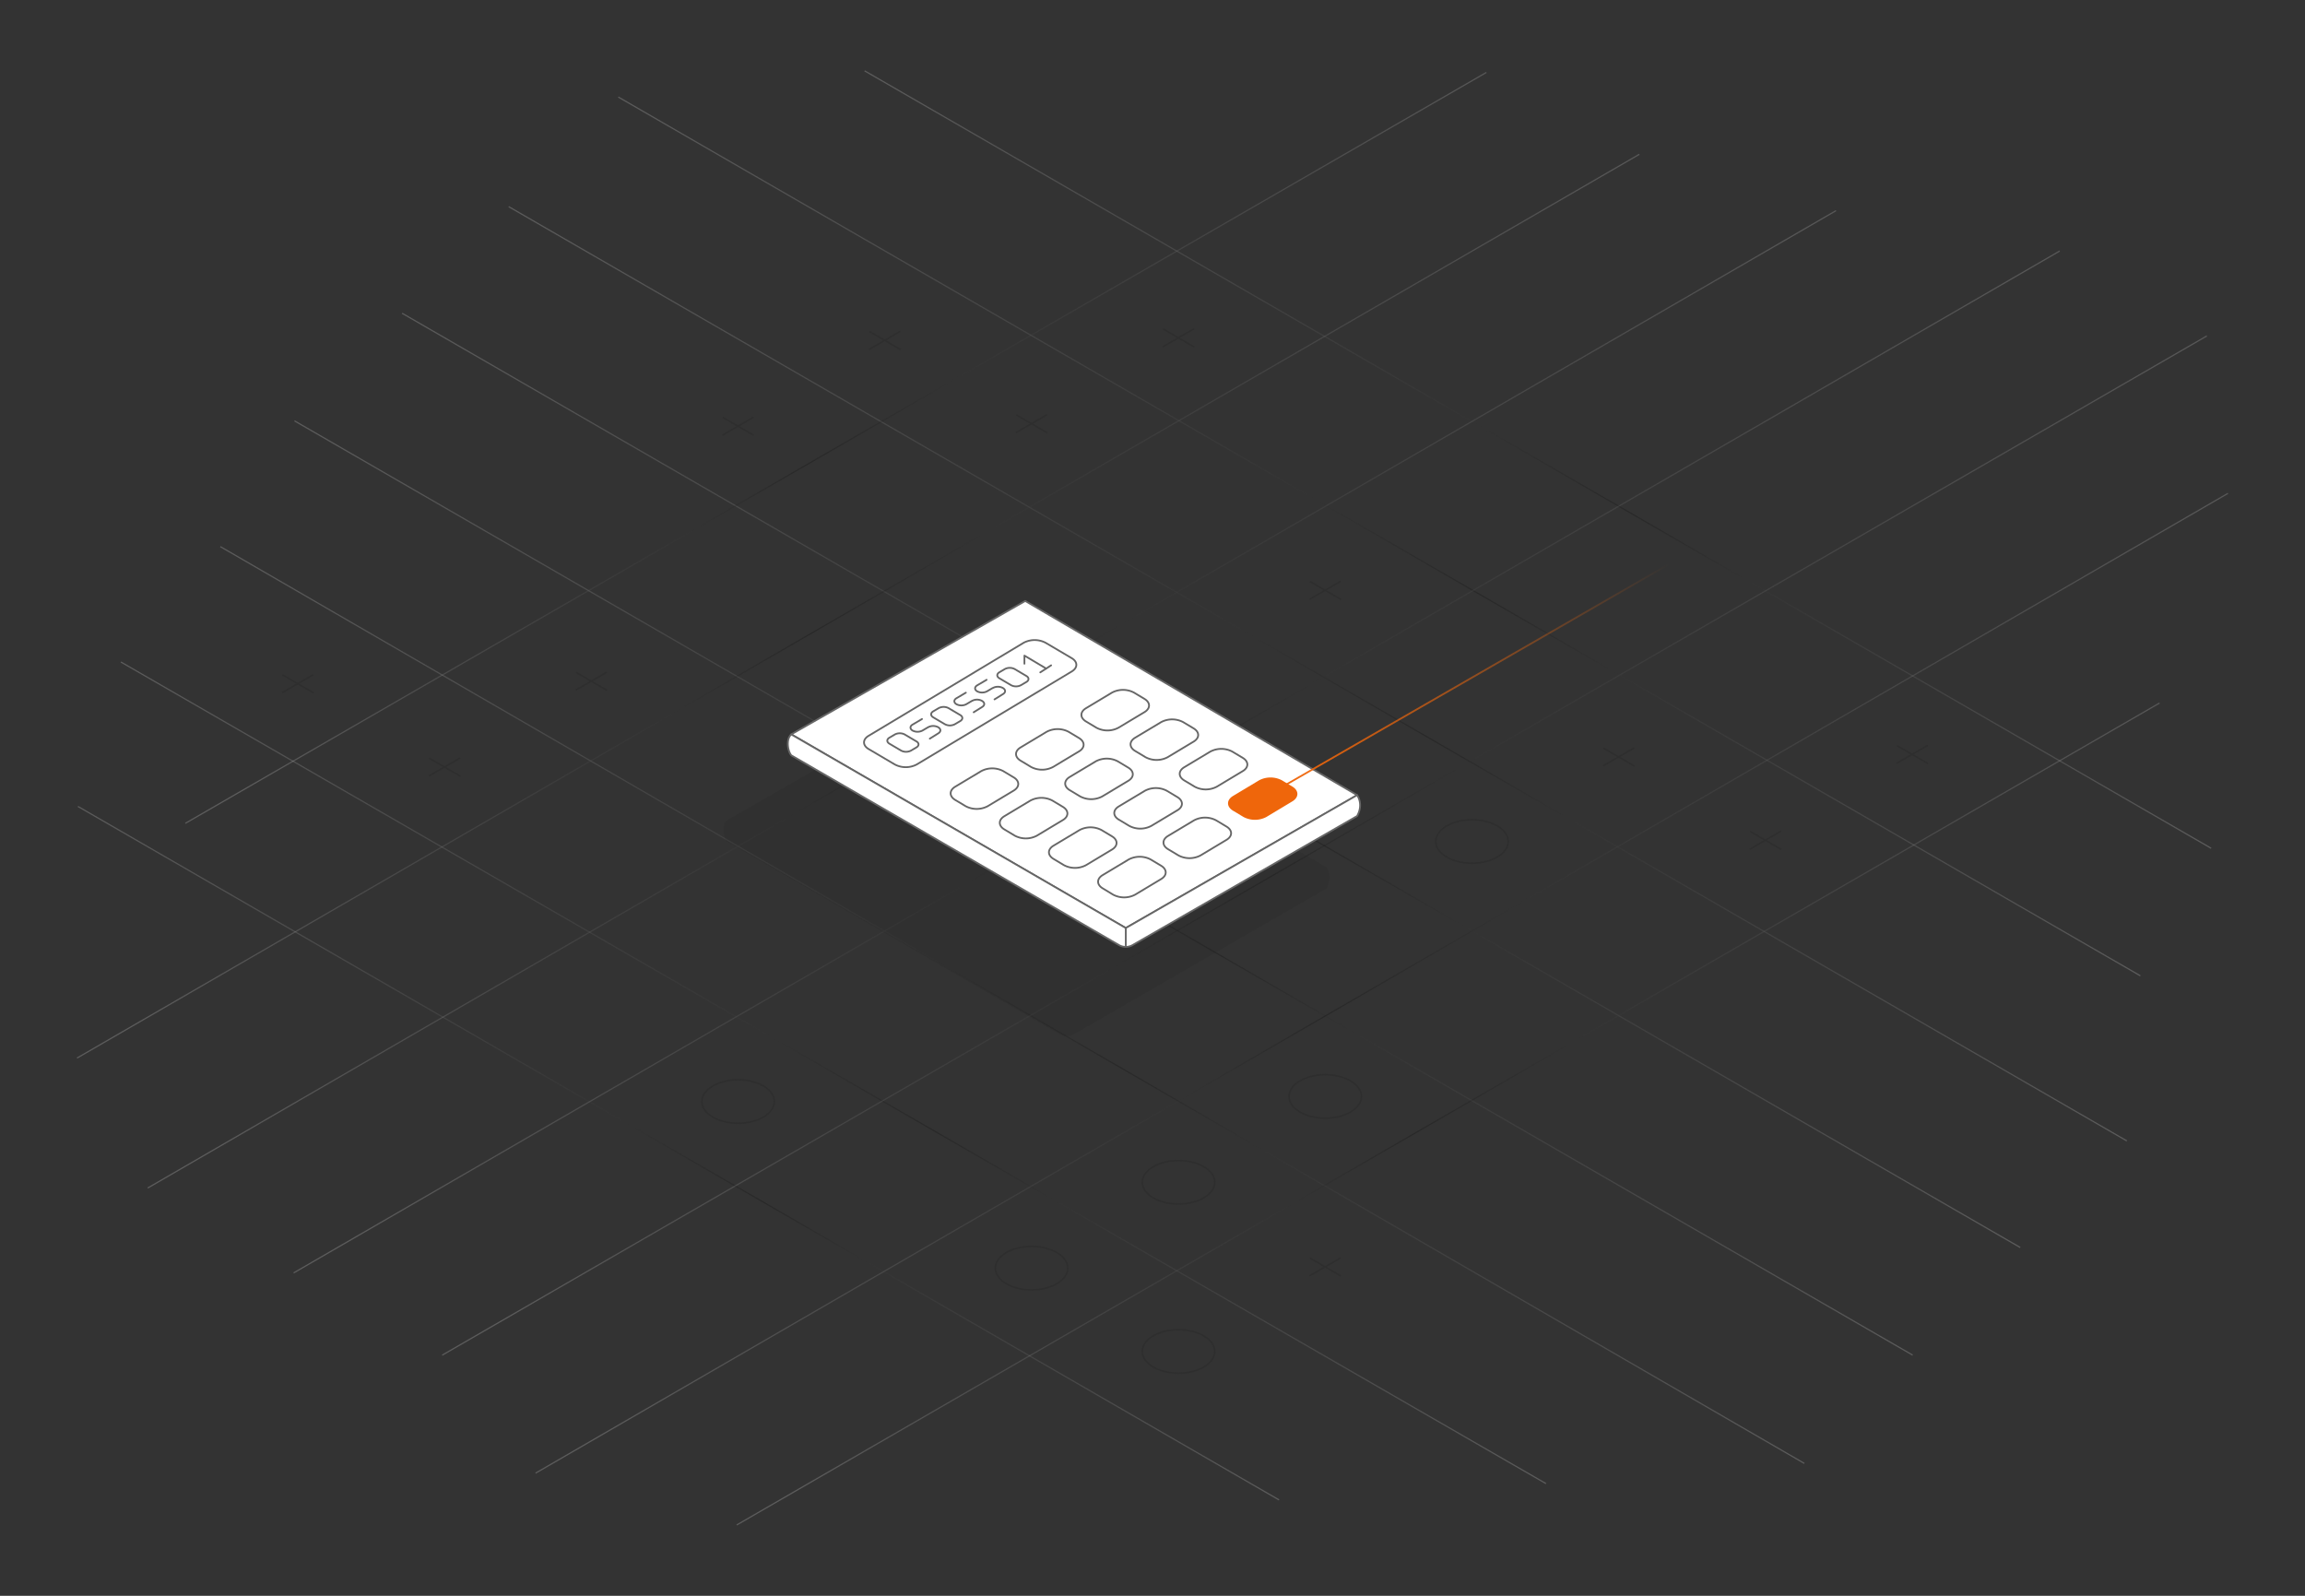<svg xmlns="http://www.w3.org/2000/svg" xmlns:xlink="http://www.w3.org/1999/xlink" viewBox="0 0 1300 900"><rect x="0" y="0" width="1300" height="900" fill="#333333" stroke="none"/><defs><style>.cls-1,.cls-10,.cls-11,.cls-12,.cls-13,.cls-14,.cls-15,.cls-18,.cls-2,.cls-21,.cls-22,.cls-23,.cls-3,.cls-4,.cls-5,.cls-6,.cls-7,.cls-8,.cls-9{fill:none;}.cls-1,.cls-10,.cls-11,.cls-12,.cls-13,.cls-14,.cls-15,.cls-18,.cls-2,.cls-3,.cls-4,.cls-5,.cls-6,.cls-7,.cls-8,.cls-9{stroke-miterlimit:10;}.cls-1,.cls-10,.cls-11,.cls-12,.cls-13,.cls-14,.cls-15,.cls-2,.cls-3,.cls-4,.cls-5,.cls-6,.cls-7,.cls-8,.cls-9{stroke-width:0.68px;}.cls-1,.cls-10,.cls-11,.cls-12,.cls-13,.cls-14,.cls-15,.cls-17,.cls-2,.cls-3,.cls-4,.cls-5,.cls-6,.cls-7,.cls-8,.cls-9{opacity:0.2;}.cls-1{stroke:url(#linear-gradient);}.cls-2{stroke:url(#linear-gradient-2);}.cls-3{stroke:url(#linear-gradient-3);}.cls-4{stroke:url(#linear-gradient-4);}.cls-5{stroke:url(#linear-gradient-5);}.cls-6{stroke:url(#linear-gradient-6);}.cls-7{stroke:url(#linear-gradient-7);}.cls-8{stroke:url(#linear-gradient-8);}.cls-9{stroke:url(#linear-gradient-9);}.cls-10{stroke:url(#linear-gradient-10);}.cls-11{stroke:url(#linear-gradient-11);}.cls-12{stroke:url(#linear-gradient-12);}.cls-13{stroke:url(#linear-gradient-13);}.cls-14{stroke:url(#linear-gradient-14);}.cls-15{stroke:url(#linear-gradient-15);}.cls-16{fill:#1a1a1a;opacity:0.1;}.cls-18{stroke:#1a1a1a;stroke-width:0.9px;}.cls-19{fill:#fff;}.cls-19,.cls-21{stroke:#666;}.cls-19,.cls-21,.cls-22,.cls-23{stroke-linecap:round;stroke-linejoin:round;}.cls-20{fill:#ef660b;}.cls-22{stroke:#ef660b;}.cls-23{stroke:url(#linear-gradient-16);}</style><linearGradient id="linear-gradient" x1="165.92" y1="500.81" x2="1078.88" y2="500.81" gradientUnits="userSpaceOnUse"><stop offset="0" stop-color="#fff"/><stop offset="0.57"/><stop offset="1" stop-color="#fff"/></linearGradient><linearGradient id="linear-gradient-2" x1="226.61" y1="440.12" x2="1139.57" y2="440.12" xlink:href="#linear-gradient"/><linearGradient id="linear-gradient-3" x1="286.73" y1="380" x2="1199.69" y2="380" xlink:href="#linear-gradient"/><linearGradient id="linear-gradient-4" x1="348.55" y1="302.54" x2="1207.31" y2="302.54" xlink:href="#linear-gradient"/><linearGradient id="linear-gradient-5" x1="487.45" y1="259.18" x2="1247.25" y2="259.18" xlink:href="#linear-gradient"/><linearGradient id="linear-gradient-6" x1="124.11" y1="566.81" x2="1017.8" y2="566.81" xlink:href="#linear-gradient"/><linearGradient id="linear-gradient-7" x1="68.02" y1="605.05" x2="872.1" y2="605.05" xlink:href="#linear-gradient"/><linearGradient id="linear-gradient-8" x1="43.78" y1="650.38" x2="721.56" y2="650.38" xlink:href="#linear-gradient"/><linearGradient id="linear-gradient-9" x1="-8641.71" y1="-1426.51" x2="-7663.36" y2="-1426.51" gradientTransform="matrix(-0.37, 0.79, -0.79, -0.54, -3286.26, 6278.93)" xlink:href="#linear-gradient"/><linearGradient id="linear-gradient-10" x1="-8780.96" y1="-1357.73" x2="-7616.15" y2="-1357.73" gradientTransform="matrix(-0.37, 0.79, -0.79, -0.54, -3286.26, 6278.93)" xlink:href="#linear-gradient"/><linearGradient id="linear-gradient-11" x1="-8858.36" y1="-1292.14" x2="-7645.13" y2="-1292.14" gradientTransform="matrix(-0.37, 0.79, -0.79, -0.54, -3286.26, 6278.93)" xlink:href="#linear-gradient"/><linearGradient id="linear-gradient-12" x1="-8849.31" y1="-1191.04" x2="-7634.08" y2="-1191.04" gradientTransform="matrix(-0.37, 0.79, -0.79, -0.54, -3286.26, 6278.93)" xlink:href="#linear-gradient"/><linearGradient id="linear-gradient-13" x1="-8787.44" y1="-1075.18" x2="-7625.46" y2="-1075.18" gradientTransform="matrix(-0.37, 0.79, -0.79, -0.54, -3286.26, 6278.93)" xlink:href="#linear-gradient"/><linearGradient id="linear-gradient-14" x1="-8744.32" y1="-979.35" x2="-7669.44" y2="-979.35" gradientTransform="matrix(-0.37, 0.79, -0.79, -0.54, -3286.26, 6278.93)" xlink:href="#linear-gradient"/><linearGradient id="linear-gradient-15" x1="-8731.44" y1="-927.51" x2="-7837.17" y2="-927.51" gradientTransform="matrix(-0.37, 0.79, -0.79, -0.54, -3286.26, 6278.93)" xlink:href="#linear-gradient"/><linearGradient id="linear-gradient-16" x1="724.66" y1="443.08" x2="941.55" y2="317.86" gradientUnits="userSpaceOnUse"><stop offset="0" stop-color="#ef660b"/><stop offset="1" stop-color="#ef660b" stop-opacity="0"/></linearGradient></defs><title>Driving profitability large Large</title><g id="Background_grid" data-name="Background grid"><line class="cls-1" x1="166.09" y1="237.36" x2="1078.71" y2="764.26"/><line class="cls-2" x1="226.78" y1="176.67" x2="1139.4" y2="703.57"/><line class="cls-3" x1="286.9" y1="116.55" x2="1199.52" y2="643.45"/><line class="cls-4" x1="348.72" y1="54.73" x2="1207.14" y2="550.34"/><line class="cls-5" x1="487.62" y1="39.94" x2="1247.08" y2="478.42"/><line class="cls-6" x1="124.28" y1="308.29" x2="1017.63" y2="825.34"/><line class="cls-7" x1="68.19" y1="373.36" x2="871.94" y2="836.74"/><line class="cls-8" x1="43.95" y1="454.81" x2="721.39" y2="845.94"/><line class="cls-9" x1="1217.95" y1="396.51" x2="415.5" y2="860.06"/><line class="cls-10" x1="1256.55" y1="278.24" x2="302.06" y2="830.83"/><line class="cls-11" x1="1244.64" y1="189.46" x2="249.4" y2="764.29"/><line class="cls-12" x1="1161.67" y1="141.56" x2="165.61" y2="717.9"/><line class="cls-13" x1="1035.51" y1="118.8" x2="83.31" y2="670.02"/><line class="cls-14" x1="924.56" y1="87.03" x2="43.45" y2="596.72"/><line class="cls-15" x1="838.3" y1="40.85" x2="104.54" y2="464.34"/></g><g id="Shadows"><path class="cls-16" d="M748.08,489.12,557.9,377.86,410,462.65c-3,2.42-2.26,9.24,0,12L597.76,583.38a7.83,7.83,0,0,0,7.81,0l142.51-82.28C752,494.2,748.08,489.12,748.08,489.12Z"/></g><g id="Noughts_and_crosses" data-name="Noughts and crosses"><g class="cls-17"><line class="cls-18" x1="159.3" y1="380.6" x2="176.9" y2="390.8"/><line class="cls-18" x1="176.73" y1="380.5" x2="159.12" y2="390.67"/></g><g class="cls-17"><line class="cls-18" x1="407.58" y1="235.38" x2="425.18" y2="245.57"/><line class="cls-18" x1="425.02" y1="235.27" x2="407.4" y2="245.44"/></g><g class="cls-17"><line class="cls-18" x1="490.35" y1="186.97" x2="507.95" y2="197.17"/><line class="cls-18" x1="507.78" y1="186.86" x2="490.17" y2="197.03"/></g><g class="cls-17"><line class="cls-18" x1="242.06" y1="427.59" x2="259.66" y2="437.79"/><line class="cls-18" x1="259.5" y1="427.48" x2="241.88" y2="437.65"/></g><g class="cls-17"><line class="cls-18" x1="324.82" y1="379.18" x2="342.42" y2="389.38"/><line class="cls-18" x1="342.26" y1="379.08" x2="324.64" y2="389.25"/></g><g class="cls-17"><line class="cls-18" x1="573.11" y1="233.96" x2="590.71" y2="244.15"/><line class="cls-18" x1="590.55" y1="233.85" x2="572.93" y2="244.02"/></g><g class="cls-17"><ellipse class="cls-18" cx="416.28" cy="621.24" rx="20.43" ry="12.26"/></g><g class="cls-17"><ellipse class="cls-18" cx="581.8" cy="715.22" rx="20.43" ry="12.26"/></g><g class="cls-17"><line class="cls-18" x1="655.97" y1="185.53" x2="673.57" y2="195.73"/><line class="cls-18" x1="673.4" y1="185.43" x2="655.79" y2="195.6"/></g><g class="cls-17"><line class="cls-18" x1="738.73" y1="327.91" x2="756.33" y2="338.11"/><line class="cls-18" x1="756.16" y1="327.81" x2="738.55" y2="337.98"/></g><g class="cls-17"><ellipse class="cls-18" cx="830.19" cy="474.58" rx="20.43" ry="12.26"/></g><g class="cls-17"><line class="cls-18" x1="904.25" y1="421.89" x2="921.85" y2="432.09"/><line class="cls-18" x1="921.69" y1="421.79" x2="904.07" y2="431.96"/></g><g class="cls-17"><ellipse class="cls-18" cx="664.66" cy="666.79" rx="20.43" ry="12.26"/></g><g class="cls-17"><ellipse class="cls-18" cx="747.42" cy="618.38" rx="20.43" ry="12.26"/></g><g class="cls-17"><line class="cls-18" x1="987.01" y1="468.88" x2="1004.61" y2="479.08"/><line class="cls-18" x1="1004.45" y1="468.77" x2="986.84" y2="478.95"/></g><g class="cls-17"><line class="cls-18" x1="1069.78" y1="420.47" x2="1087.38" y2="430.67"/><line class="cls-18" x1="1087.21" y1="420.37" x2="1069.6" y2="430.54"/></g><g class="cls-17"><ellipse class="cls-18" cx="664.66" cy="762.19" rx="20.43" ry="12.26"/></g><g class="cls-17"><line class="cls-18" x1="738.73" y1="709.5" x2="756.33" y2="719.7"/><line class="cls-18" x1="756.16" y1="709.39" x2="738.55" y2="719.57"/></g></g><g id="objects"><polygon class="cls-19" points="446.29 414.15 578.22 338.94 765.38 448.44 634.93 523.38 446.29 414.15"/><path class="cls-19" d="M446.29,426c-2.22-2.71-2.94-9.41,0-11.8L634.93,523.39l130.45-74.95s3.85,5,0,11.8L638.78,533a7.71,7.71,0,0,1-7.69,0Z"/><line class="cls-19" x1="634.93" y1="523.39" x2="634.93" y2="533.28"/><path class="cls-20" d="M728.63,451.52,714,460.32a13.29,13.29,0,0,1-12.44,0l-5.88-3.53c-3.44-2.06-3.44-5.4,0-7.46l14.66-8.8a13.29,13.29,0,0,1,12.44,0l5.88,3.53C732.07,446.12,732.07,449.46,728.63,451.52Z"/><path class="cls-21" d="M571.72,445.88l-14.66,8.8a13.26,13.26,0,0,1-12.44,0l-5.88-3.52c-3.44-2.07-3.44-5.41,0-7.47l14.66-8.79a13.29,13.29,0,0,1,12.44,0l5.88,3.53C575.15,440.48,575.15,443.82,571.72,445.88Z"/><path class="cls-21" d="M604.48,378.69l-87.42,52.44a13.27,13.27,0,0,1-12.43,0l-14.74-8.69c-3.44-2.06-3.44-5.4,0-7.46l87.41-52.45a13.29,13.29,0,0,1,12.44,0l14.74,8.69C607.91,373.28,607.91,376.62,604.48,378.69Z"/><path class="cls-21" d="M608.6,423.75l-14.67,8.8a13.27,13.27,0,0,1-12.43,0L575.61,429c-3.43-2.06-3.43-5.4,0-7.46l14.66-8.8a13.29,13.29,0,0,1,12.44,0l5.89,3.53C612,418.35,612,421.69,608.6,423.75Z"/><path class="cls-21" d="M645.47,401.63l-14.66,8.79a13.24,13.24,0,0,1-12.44,0l-5.88-3.53c-3.44-2.06-3.44-5.4,0-7.46l14.66-8.8a13.26,13.26,0,0,1,12.44,0l5.88,3.53C648.91,396.23,648.91,399.57,645.47,401.63Z"/><path class="cls-21" d="M599.44,462.51l-14.66,8.8a13.29,13.29,0,0,1-12.44,0l-5.88-3.53c-3.44-2.06-3.44-5.4,0-7.46l14.66-8.8a13.29,13.29,0,0,1,12.44,0l5.88,3.53C602.87,457.11,602.87,460.45,599.44,462.51Z"/><path class="cls-21" d="M636.32,440.38l-14.67,8.8a13.27,13.27,0,0,1-12.43,0l-5.89-3.53c-3.43-2.06-3.43-5.4,0-7.46l14.67-8.8a13.27,13.27,0,0,1,12.43,0l5.89,3.53C639.75,435,639.75,438.32,636.32,440.38Z"/><path class="cls-21" d="M673.19,418.26l-14.66,8.8a13.29,13.29,0,0,1-12.44,0l-5.88-3.53c-3.44-2.06-3.44-5.41,0-7.47l14.66-8.79a13.29,13.29,0,0,1,12.44,0l5.88,3.53C676.63,412.86,676.63,416.2,673.19,418.26Z"/><path class="cls-21" d="M627.16,479.14l-14.66,8.8a13.29,13.29,0,0,1-12.44,0l-5.88-3.53c-3.44-2.06-3.44-5.4,0-7.46l14.66-8.8a13.29,13.29,0,0,1,12.44,0l5.88,3.53C630.59,473.74,630.59,477.08,627.16,479.14Z"/><path class="cls-21" d="M664,457l-14.67,8.79a13.27,13.27,0,0,1-12.43,0l-5.89-3.53c-3.43-2.06-3.43-5.4,0-7.46l14.67-8.8a13.27,13.27,0,0,1,12.43,0l5.89,3.53C667.47,451.62,667.47,455,664,457Z"/><path class="cls-21" d="M700.91,434.89l-14.66,8.8a13.29,13.29,0,0,1-12.44,0l-5.88-3.53c-3.44-2.06-3.44-5.4,0-7.46l14.66-8.8a13.29,13.29,0,0,1,12.44,0l5.88,3.53C704.35,429.49,704.35,432.83,700.91,434.89Z"/><path class="cls-21" d="M654.88,495.77l-14.66,8.8a13.29,13.29,0,0,1-12.44,0L621.9,501c-3.44-2.06-3.44-5.4,0-7.46l14.66-8.8a13.29,13.29,0,0,1,12.44,0l5.88,3.53C658.31,490.37,658.31,493.71,654.88,495.77Z"/><path class="cls-21" d="M691.76,473.65l-14.67,8.8a13.27,13.27,0,0,1-12.43,0l-5.89-3.53c-3.43-2.06-3.43-5.41,0-7.47l14.67-8.79a13.27,13.27,0,0,1,12.43,0l5.89,3.53C695.19,468.25,695.19,471.59,691.76,473.65Z"/><path class="cls-22" d="M728.63,451.52,714,460.32a13.29,13.29,0,0,1-12.44,0l-5.88-3.53c-3.44-2.06-3.44-5.4,0-7.46l14.66-8.8a13.29,13.29,0,0,1,12.44,0l5.88,3.53C732.07,446.12,732.07,449.46,728.63,451.52Z"/><line class="cls-23" x1="725.02" y1="442.7" x2="941.19" y2="318.24"/><path class="cls-21" d="M516.88,421.5l-3.08,1.82a6,6,0,0,1-5.59,0l-6.62-3.91c-1.54-.93-1.54-2.43,0-3.35l3.09-1.82a6,6,0,0,1,5.58,0l6.62,3.91C518.43,419.07,518.43,420.57,516.88,421.5Z"/><path class="cls-21" d="M578.9,384.61l-3.08,1.82a6,6,0,0,1-5.59,0l-6.62-3.91c-1.54-.92-1.54-2.42,0-3.35l3.09-1.82a6,6,0,0,1,5.58,0l6.62,3.91C580.45,382.18,580.45,383.68,578.9,384.61Z"/><path class="cls-21" d="M520,405.52l-5.33,3.15c-1.54.92-1.54,2.42,0,3.35l0,0a6,6,0,0,0,5.59,0l3.09-1.82.16-.07a6,6,0,0,1,5.59,0l.11.09c1.54.93,1.54,2.43,0,3.36l-4.8,3"/><path class="cls-21" d="M541.6,406.64l-3.08,1.82a6,6,0,0,1-5.59,0l-6.62-3.91c-1.54-.93-1.54-2.43,0-3.35l3.08-1.82a6,6,0,0,1,5.59,0l6.62,3.91C543.14,404.21,543.14,405.71,541.6,406.64Z"/><path class="cls-21" d="M544.73,390.66l-5.32,3.14c-1.55.93-1.55,2.43,0,3.36l0,0a6,6,0,0,0,5.59,0l3.08-1.82.17-.07a5.93,5.93,0,0,1,5.58,0l.12.09c1.54.93,1.54,2.43,0,3.35l-4.8,3"/><path class="cls-21" d="M556.43,383.4l-5.33,3.14c-1.54.93-1.54,2.43,0,3.35l0,0a6,6,0,0,0,5.58,0l3.09-1.82L560,388a6,6,0,0,1,5.59,0l.12.09c1.54.92,1.54,2.42,0,3.35l-4.8,3"/><polyline class="cls-21" points="589.98 377.01 577.77 369.75 577.77 374.34"/><line class="cls-21" x1="592.83" y1="375.23" x2="586.7" y2="379.21"/></g></svg>